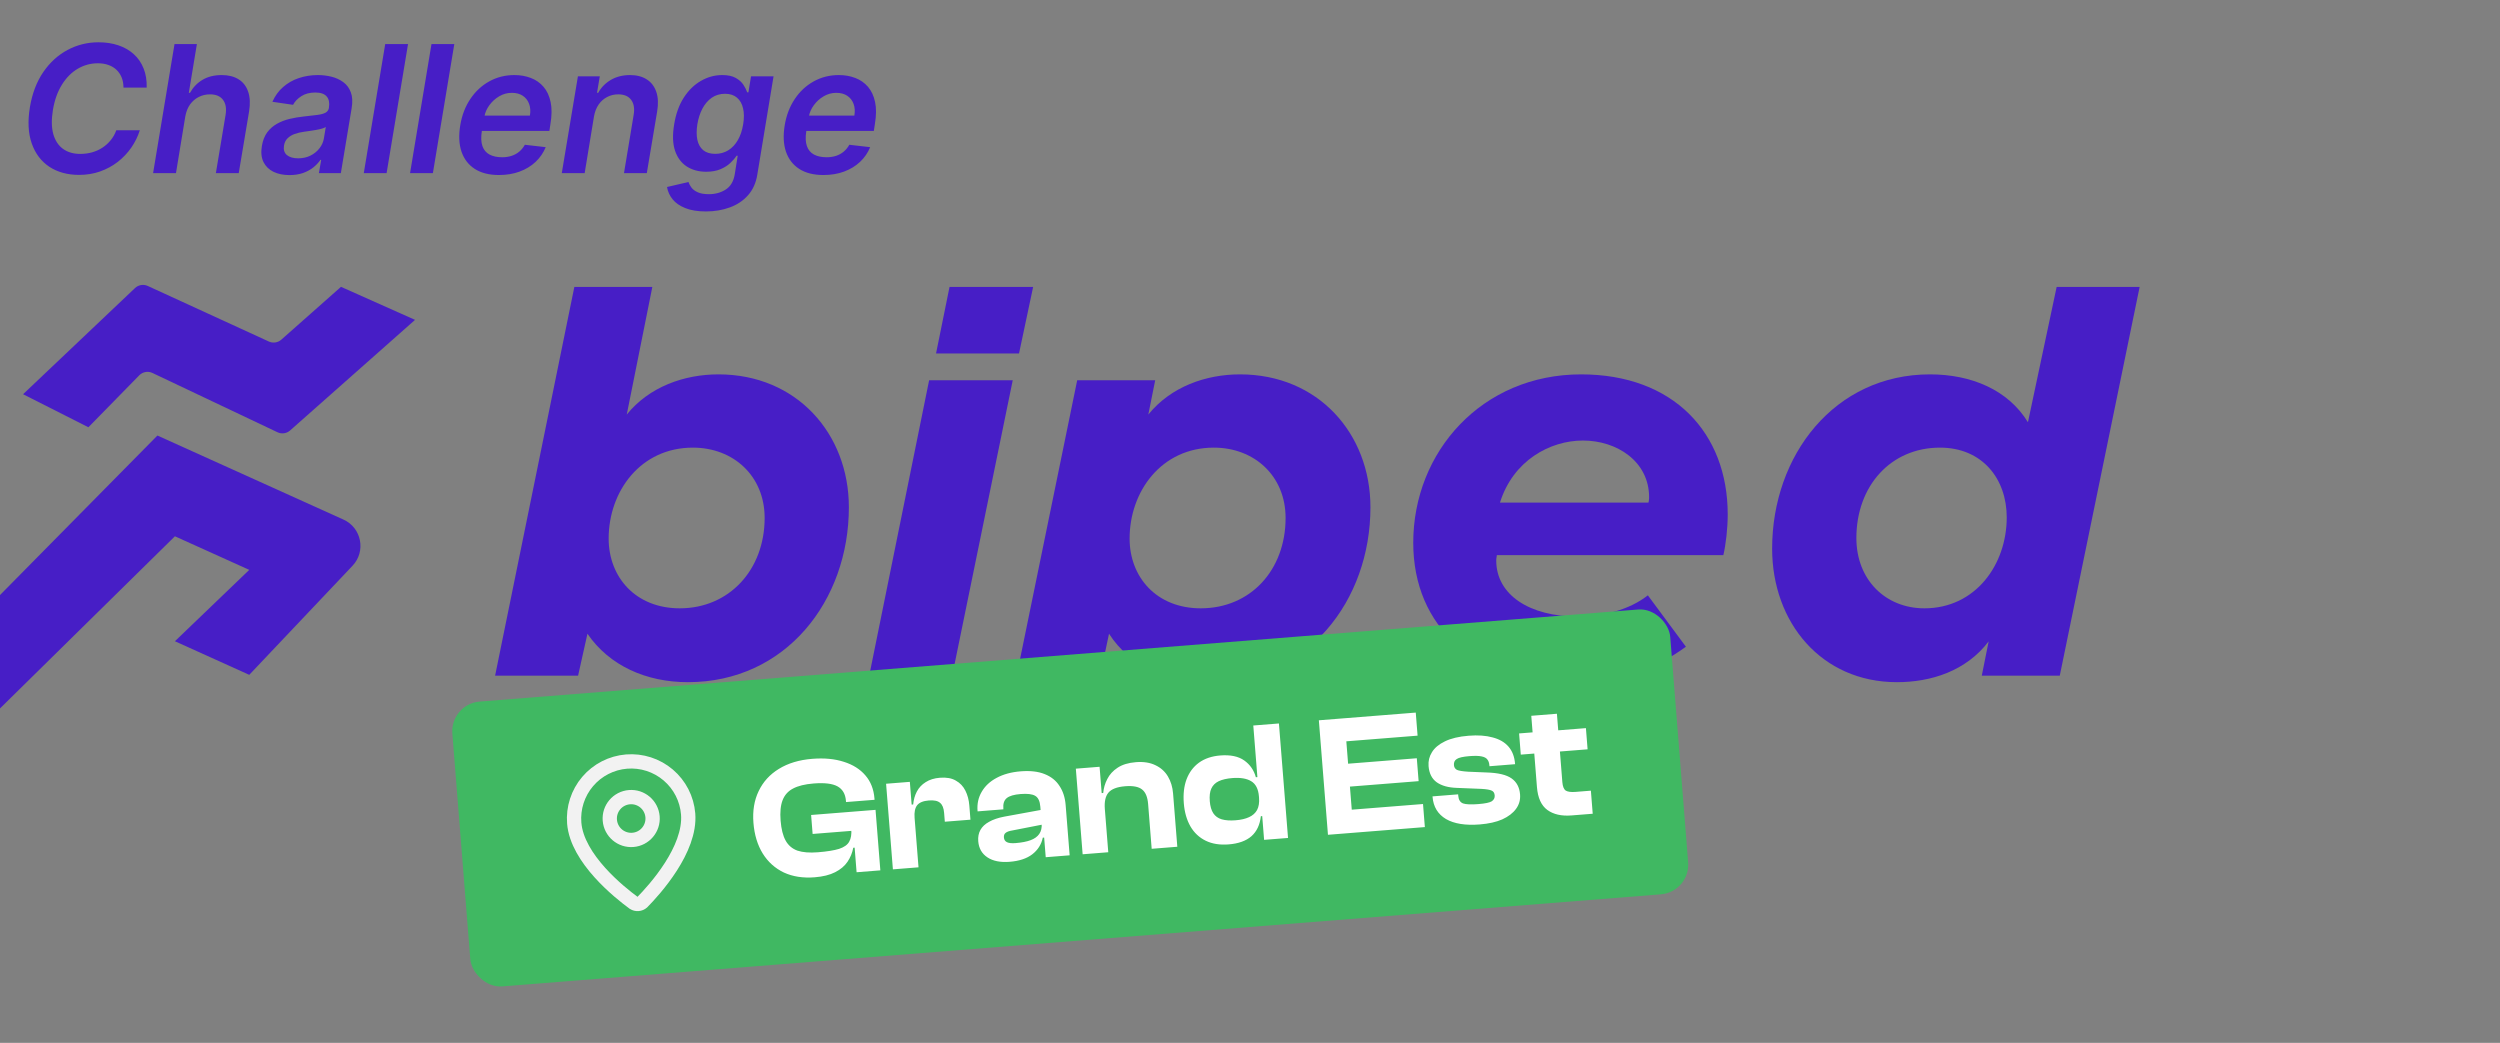 <svg width="350" height="146" viewBox="0 0 350 146" fill="none" xmlns="http://www.w3.org/2000/svg">
<rect x="0" y="0" width="350" height="146" fill="#808080" stroke="none"/>
<path d="M96.306 95.504C90.453 95.504 85.3 93.188 82.242 88.722L80.932 94.594H69.314L80.408 40.171H91.327L87.746 58.036C90.89 54.149 95.782 52.412 100.586 52.412C111.505 52.412 118.842 60.683 118.842 71.022C118.842 84.09 110.02 95.504 96.306 95.504ZM95.17 85.165C102.071 85.165 107.05 79.789 107.05 72.51C107.05 66.638 102.683 62.668 97.005 62.668C89.667 62.668 85.212 68.788 85.212 75.405C85.212 80.781 88.968 85.165 95.17 85.165Z" fill="#471EC6"/>
<path d="M121.691 94.594L130.077 53.239H141.782L133.309 94.594H121.691Z" fill="#471EC6"/>
<path d="M139.889 106.504L150.807 53.239H161.726L160.765 58.036C163.91 54.149 168.802 52.412 173.606 52.412C184.525 52.412 191.862 60.683 191.862 71.022C191.862 84.09 183.04 95.504 169.326 95.504C163.473 95.504 158.232 93.353 155.262 88.722L151.506 106.504H139.889ZM168.103 85.165C175.091 85.165 179.983 79.789 179.983 72.51C179.983 66.638 175.615 62.668 169.937 62.668C162.6 62.668 158.145 68.788 158.145 75.405C158.145 80.781 161.901 85.165 168.103 85.165Z" fill="#471EC6"/>
<path d="M219.781 95.504C206.503 95.504 197.855 87.812 197.855 75.984C197.855 63.247 207.464 52.412 221.353 52.412C234.281 52.412 241.88 60.6 241.88 72.014C241.88 73.999 241.618 76.232 241.269 77.721H209.56C209.56 77.887 209.473 78.135 209.473 78.466C209.473 83.263 214.103 86.323 220.916 86.323C224.323 86.323 228.079 85.413 230.699 83.346L236.028 90.541C231.835 93.602 226.943 95.504 219.781 95.504ZM209.997 70.36H230.787C230.787 70.36 230.874 70.029 230.874 69.615C230.874 64.57 226.332 61.675 221.615 61.675C216.985 61.675 211.832 64.487 209.997 70.36Z" fill="#471EC6"/>
<path d="M265.569 95.504C255 95.504 248.099 87.15 248.099 76.811C248.099 63.743 256.834 52.412 270.199 52.412C275.964 52.412 281.118 54.562 283.913 59.111L287.931 40.171H299.549L288.368 94.594H277.449L278.41 89.797C275.265 93.932 270.374 95.504 265.569 95.504ZM269.413 85.165C276.576 85.165 280.943 79.044 280.943 72.428C280.943 67.052 277.537 62.668 271.597 62.668C264.696 62.668 259.892 68.044 259.892 75.323C259.892 81.195 263.997 85.165 269.413 85.165Z" fill="#471EC6"/>
<path d="M131.046 49.486L132.934 40.171H144.639L142.663 49.486H131.046Z" fill="#471EC6"/>
<path d="M22.039 60.974L0 83.309V99.179L24.488 75.08L34.895 79.782L24.488 89.774L34.895 94.477L49.357 79.202C51.267 77.185 50.619 73.886 48.087 72.743L22.039 60.974Z" fill="#471EC6"/>
<path d="M18.9 40.33L3.23 55.191L12.376 59.817L19.496 52.545C19.979 52.052 20.721 51.92 21.343 52.215L38.849 60.516C39.434 60.793 40.128 60.695 40.612 60.266L58.105 44.782L47.74 40.157L39.382 47.554C38.903 47.978 38.219 48.08 37.637 47.813L20.686 40.034C20.086 39.759 19.379 39.876 18.9 40.33Z" fill="#471EC6"/>
<path d="M20.535 12.265H17.288C17.288 11.723 17.2 11.244 17.023 10.826C16.847 10.403 16.6 10.044 16.282 9.75C15.964 9.456 15.588 9.235 15.153 9.088C14.717 8.935 14.235 8.859 13.706 8.859C12.694 8.859 11.753 9.115 10.882 9.626C10.011 10.138 9.273 10.882 8.667 11.859C8.061 12.829 7.641 14.009 7.406 15.397C7.188 16.75 7.209 17.882 7.467 18.794C7.732 19.706 8.191 20.394 8.844 20.859C9.497 21.318 10.291 21.547 11.226 21.547C11.797 21.547 12.344 21.477 12.867 21.335C13.391 21.188 13.873 20.974 14.315 20.691C14.761 20.403 15.153 20.053 15.488 19.641C15.829 19.229 16.094 18.762 16.282 18.238H19.573C19.303 19.097 18.906 19.906 18.382 20.665C17.859 21.418 17.229 22.082 16.494 22.659C15.759 23.229 14.935 23.677 14.023 24C13.111 24.324 12.129 24.485 11.076 24.485C9.459 24.485 8.073 24.109 6.92 23.356C5.773 22.597 4.95 21.512 4.45 20.1C3.95 18.682 3.861 16.985 4.185 15.009C4.508 13.085 5.132 11.447 6.056 10.094C6.985 8.741 8.117 7.709 9.453 6.997C10.794 6.279 12.238 5.92 13.785 5.92C14.809 5.92 15.738 6.062 16.573 6.344C17.415 6.626 18.135 7.041 18.735 7.588C19.335 8.129 19.791 8.794 20.103 9.582C20.42 10.365 20.565 11.259 20.535 12.265ZM25.942 16.297L24.636 24.238H21.433L24.433 6.167H27.565L26.436 12.988H26.604C27.033 12.217 27.618 11.612 28.36 11.171C29.107 10.729 30.004 10.509 31.051 10.509C31.98 10.509 32.763 10.706 33.398 11.1C34.033 11.494 34.48 12.07 34.739 12.829C35.004 13.588 35.048 14.515 34.871 15.609L33.424 24.238H30.221L31.58 16.103C31.727 15.191 31.607 14.482 31.218 13.976C30.836 13.465 30.23 13.209 29.401 13.209C28.83 13.209 28.304 13.332 27.821 13.579C27.339 13.82 26.933 14.171 26.604 14.629C26.28 15.088 26.059 15.644 25.942 16.297ZM40.527 24.512C39.669 24.512 38.921 24.359 38.286 24.053C37.651 23.741 37.183 23.282 36.883 22.677C36.589 22.071 36.516 21.323 36.663 20.435C36.792 19.671 37.039 19.038 37.404 18.538C37.774 18.038 38.227 17.638 38.763 17.338C39.304 17.032 39.892 16.803 40.527 16.65C41.169 16.497 41.821 16.385 42.486 16.315C43.298 16.232 43.954 16.156 44.454 16.085C44.96 16.015 45.339 15.909 45.592 15.768C45.845 15.62 45.998 15.397 46.051 15.097V15.044C46.157 14.379 46.051 13.865 45.733 13.5C45.416 13.135 44.886 12.953 44.145 12.953C43.368 12.953 42.716 13.123 42.186 13.465C41.657 13.806 41.271 14.209 41.03 14.674L38.136 14.25C38.501 13.426 39.001 12.738 39.636 12.185C40.271 11.626 41.004 11.209 41.833 10.932C42.669 10.65 43.56 10.509 44.507 10.509C45.154 10.509 45.786 10.585 46.404 10.738C47.027 10.891 47.577 11.144 48.054 11.497C48.536 11.844 48.889 12.318 49.113 12.918C49.342 13.518 49.38 14.268 49.227 15.168L47.719 24.238H44.648L44.966 22.377H44.86C44.607 22.753 44.277 23.106 43.871 23.435C43.466 23.759 42.983 24.021 42.424 24.221C41.866 24.415 41.233 24.512 40.527 24.512ZM41.736 22.165C42.377 22.165 42.954 22.038 43.466 21.785C43.977 21.526 44.398 21.185 44.727 20.762C45.057 20.338 45.263 19.877 45.345 19.377L45.61 17.779C45.492 17.862 45.31 17.938 45.063 18.009C44.816 18.079 44.539 18.141 44.233 18.194C43.933 18.247 43.636 18.294 43.342 18.335C43.048 18.376 42.795 18.412 42.583 18.441C42.095 18.506 41.648 18.612 41.242 18.759C40.842 18.906 40.51 19.112 40.245 19.377C39.986 19.635 39.824 19.971 39.76 20.382C39.666 20.965 39.804 21.409 40.174 21.715C40.545 22.015 41.066 22.165 41.736 22.165ZM57.125 6.167L54.124 24.238H50.93L53.93 6.167H57.125ZM63.603 6.167L60.603 24.238H57.409L60.409 6.167H63.603ZM69.853 24.503C68.494 24.503 67.37 24.221 66.482 23.656C65.594 23.085 64.97 22.279 64.611 21.238C64.258 20.191 64.2 18.959 64.435 17.541C64.664 16.147 65.132 14.924 65.838 13.87C66.544 12.812 67.426 11.988 68.485 11.4C69.55 10.806 70.726 10.509 72.014 10.509C72.85 10.509 73.617 10.644 74.317 10.915C75.017 11.179 75.609 11.591 76.091 12.15C76.573 12.709 76.906 13.421 77.088 14.285C77.27 15.144 77.262 16.168 77.062 17.356L76.912 18.335H65.794L66.138 16.182H74.185C74.291 15.57 74.256 15.026 74.079 14.55C73.903 14.068 73.609 13.688 73.197 13.412C72.785 13.135 72.27 12.997 71.653 12.997C71.023 12.997 70.435 13.159 69.888 13.482C69.347 13.8 68.891 14.212 68.52 14.718C68.15 15.223 67.914 15.756 67.814 16.315L67.453 18.379C67.323 19.227 67.353 19.918 67.541 20.453C67.729 20.988 68.058 21.382 68.529 21.635C69 21.888 69.594 22.015 70.311 22.015C70.782 22.015 71.217 21.95 71.617 21.821C72.017 21.691 72.373 21.497 72.685 21.238C73.003 20.974 73.267 20.65 73.479 20.268L76.4 20.603C76.076 21.391 75.603 22.079 74.979 22.668C74.356 23.25 73.609 23.703 72.738 24.026C71.873 24.344 70.912 24.503 69.853 24.503ZM83.159 16.297L81.853 24.238H78.65L80.909 10.685H83.971L83.582 12.988H83.75C84.173 12.229 84.767 11.626 85.532 11.179C86.297 10.732 87.188 10.509 88.206 10.509C89.129 10.509 89.906 10.709 90.535 11.109C91.165 11.503 91.612 12.082 91.876 12.847C92.141 13.606 92.182 14.526 92 15.609L90.553 24.238H87.359L88.709 16.103C88.862 15.203 88.747 14.497 88.365 13.985C87.988 13.468 87.382 13.209 86.547 13.209C85.988 13.209 85.473 13.332 85.003 13.579C84.532 13.82 84.135 14.171 83.812 14.629C83.494 15.088 83.276 15.644 83.159 16.297ZM98.829 29.603C97.677 29.603 96.715 29.447 95.944 29.135C95.174 28.829 94.579 28.418 94.162 27.9C93.744 27.382 93.485 26.809 93.385 26.18L96.385 25.482C96.474 25.747 96.615 26.009 96.809 26.268C97.009 26.532 97.303 26.75 97.691 26.921C98.079 27.097 98.597 27.185 99.244 27.185C100.15 27.185 100.941 26.965 101.618 26.524C102.294 26.082 102.712 25.365 102.871 24.371L103.277 21.803H103.118C102.906 22.132 102.615 22.471 102.244 22.818C101.88 23.165 101.418 23.456 100.859 23.691C100.306 23.927 99.641 24.044 98.865 24.044C97.824 24.044 96.921 23.8 96.156 23.312C95.391 22.818 94.841 22.082 94.506 21.106C94.177 20.123 94.135 18.894 94.382 17.418C94.624 15.929 95.076 14.674 95.741 13.65C96.412 12.62 97.215 11.841 98.15 11.312C99.085 10.776 100.074 10.509 101.115 10.509C101.909 10.509 102.541 10.644 103.012 10.915C103.482 11.179 103.838 11.5 104.08 11.876C104.321 12.247 104.497 12.597 104.609 12.926H104.777L105.147 10.685H108.297L106.021 24.459C105.833 25.618 105.4 26.576 104.724 27.335C104.047 28.1 103.197 28.668 102.174 29.038C101.156 29.415 100.041 29.603 98.829 29.603ZM100.135 21.538C100.812 21.538 101.418 21.373 101.953 21.044C102.488 20.715 102.935 20.241 103.294 19.623C103.653 19.006 103.903 18.265 104.044 17.4C104.185 16.547 104.18 15.8 104.027 15.159C103.88 14.518 103.594 14.021 103.171 13.668C102.747 13.309 102.194 13.129 101.512 13.129C100.8 13.129 100.177 13.315 99.641 13.685C99.112 14.056 98.677 14.565 98.335 15.212C98 15.853 97.765 16.582 97.629 17.4C97.5 18.229 97.5 18.956 97.629 19.579C97.765 20.197 98.038 20.679 98.45 21.026C98.868 21.368 99.43 21.538 100.135 21.538ZM115.277 24.503C113.918 24.503 112.794 24.221 111.906 23.656C111.018 23.085 110.394 22.279 110.035 21.238C109.683 20.191 109.624 18.959 109.859 17.541C110.088 16.147 110.556 14.924 111.262 13.87C111.968 12.812 112.85 11.988 113.909 11.4C114.974 10.806 116.15 10.509 117.439 10.509C118.274 10.509 119.041 10.644 119.741 10.915C120.442 11.179 121.033 11.591 121.515 12.15C121.997 12.709 122.33 13.421 122.512 14.285C122.694 15.144 122.686 16.168 122.486 17.356L122.336 18.335H111.218L111.562 16.182H119.609C119.715 15.57 119.68 15.026 119.503 14.55C119.327 14.068 119.033 13.688 118.621 13.412C118.209 13.135 117.694 12.997 117.077 12.997C116.447 12.997 115.859 13.159 115.312 13.482C114.771 13.8 114.315 14.212 113.944 14.718C113.574 15.223 113.338 15.756 113.238 16.315L112.877 18.379C112.747 19.227 112.777 19.918 112.965 20.453C113.153 20.988 113.483 21.382 113.953 21.635C114.424 21.888 115.018 22.015 115.736 22.015C116.206 22.015 116.641 21.95 117.041 21.821C117.441 21.691 117.797 21.497 118.109 21.238C118.427 20.974 118.691 20.65 118.903 20.268L121.824 20.603C121.5 21.391 121.027 22.079 120.403 22.668C119.78 23.25 119.033 23.703 118.162 24.026C117.297 24.344 116.336 24.503 115.277 24.503Z" fill="#471EC6"/>
<g clip-path="url(#clip0_4424_1742)">
<rect x="63" y="98.551" width="171.038" height="40" rx="4.161" transform="rotate(-4.544 63 98.551)" fill="#40B862"/>
<g clip-path="url(#clip1_4424_1742)">
<path d="M96.34 113.947C96.743 118.924 91.642 124.554 89.918 126.305C89.756 126.449 89.552 126.536 89.335 126.554C89.119 126.571 88.903 126.518 88.72 126.402C86.737 124.952 80.796 120.216 80.392 115.239C80.221 113.125 80.897 111.028 82.271 109.412C83.645 107.795 85.605 106.791 87.72 106.619C89.835 106.448 91.931 107.124 93.548 108.498C95.164 109.872 96.169 111.832 96.34 113.947Z" stroke="#F2F2F2" stroke-width="2" stroke-linecap="round" stroke-linejoin="round"/>
<path d="M88.609 117.583C90.26 117.45 91.49 116.002 91.356 114.351C91.222 112.699 89.775 111.469 88.124 111.603C86.472 111.737 85.242 113.184 85.376 114.836C85.51 116.487 86.957 117.717 88.609 117.583Z" stroke="#F2F2F2" stroke-width="2" stroke-linecap="round" stroke-linejoin="round"/>
</g>
<path d="M114.056 122.821C112.429 122.95 110.991 122.728 109.742 122.153C108.507 121.561 107.522 120.676 106.786 119.498C106.049 118.305 105.614 116.871 105.481 115.196C105.348 113.522 105.592 112.042 106.212 110.757C106.831 109.455 107.776 108.417 109.046 107.642C110.331 106.85 111.891 106.381 113.725 106.235C115.4 106.102 116.872 106.242 118.14 106.655C119.408 107.052 120.413 107.686 121.157 108.558C121.899 109.414 122.321 110.488 122.424 111.779L122.439 111.971L118.444 112.288L118.429 112.097C118.354 111.156 117.964 110.489 117.258 110.095C116.553 109.702 115.435 109.566 113.903 109.688C112.691 109.784 111.731 110.021 111.023 110.398C110.329 110.758 109.843 111.303 109.563 112.031C109.283 112.743 109.19 113.698 109.285 114.894C109.379 116.074 109.613 117.003 109.988 117.679C110.363 118.356 110.914 118.825 111.641 119.089C112.383 119.335 113.336 119.411 114.5 119.319C115.776 119.217 116.767 119.058 117.472 118.842C118.176 118.609 118.647 118.275 118.885 117.839C119.139 117.401 119.236 116.808 119.177 116.058L119.12 115.34L122.706 115.031L122.735 115.39L119.912 118.648L119.458 118.684C119.322 119.401 119.053 120.057 118.651 120.65C118.249 121.244 117.669 121.731 116.913 122.112C116.173 122.492 115.221 122.728 114.056 122.821ZM123.248 121.85L119.923 122.114L119.579 117.784L119.281 117.374L119.006 113.905L122.594 113.62L123.248 121.85ZM122.786 116.036L113.767 116.753L113.556 114.097L122.575 113.38L122.786 116.036ZM128.593 121.425L125.005 121.71L124.052 109.724L127.378 109.46L127.65 112.881L127.922 112.98L128.593 121.425ZM128.042 114.487L127.324 114.544L127.176 112.678L127.846 112.625C127.906 111.962 128.075 111.363 128.353 110.827C128.646 110.274 129.06 109.832 129.596 109.5C130.13 109.153 130.796 108.947 131.593 108.884C132.502 108.812 133.243 108.945 133.816 109.285C134.403 109.608 134.85 110.078 135.156 110.695C135.461 111.297 135.644 111.989 135.706 112.77L135.864 114.756L132.275 115.041L132.176 113.797C132.123 113.127 131.934 112.661 131.608 112.398C131.297 112.118 130.774 112.007 130.04 112.065C129.243 112.128 128.691 112.357 128.386 112.75C128.096 113.142 127.981 113.721 128.042 114.487ZM149.75 119.744L146.401 120.01L146.175 117.163L145.979 117.13L145.647 112.943C145.585 112.162 145.343 111.651 144.923 111.412C144.519 111.171 143.838 111.089 142.881 111.165C141.972 111.237 141.329 111.425 140.952 111.728C140.574 112.03 140.413 112.525 140.468 113.211L140.475 113.306L136.863 113.593L136.857 113.522C136.778 112.533 136.972 111.643 137.439 110.851C137.905 110.044 138.599 109.395 139.523 108.904C140.462 108.396 141.586 108.09 142.893 107.986C144.233 107.88 145.351 108.007 146.246 108.37C147.158 108.73 147.852 109.285 148.329 110.034C148.82 110.765 149.108 111.657 149.191 112.71L149.75 119.744ZM141.348 120.652C140.056 120.755 139.02 120.548 138.241 120.032C137.462 119.516 137.033 118.764 136.954 117.775C136.906 117.169 137.008 116.639 137.261 116.186C137.514 115.732 137.918 115.355 138.471 115.054C139.024 114.738 139.727 114.497 140.581 114.333L145.92 113.355L146.084 115.413L141.722 116.265C141.293 116.331 140.981 116.444 140.785 116.604C140.604 116.747 140.525 116.962 140.548 117.249C140.573 117.568 140.719 117.789 140.986 117.912C141.252 118.036 141.649 118.076 142.175 118.034C143.036 117.966 143.74 117.83 144.285 117.626C144.831 117.422 145.233 117.133 145.493 116.76C145.766 116.369 145.879 115.87 145.831 115.264L146.164 115.214L146.326 117.247L145.991 117.274C145.793 118.22 145.301 118.998 144.515 119.606C143.743 120.197 142.688 120.546 141.348 120.652ZM164.824 118.546L161.235 118.831L160.737 112.563C160.659 111.59 160.381 110.914 159.901 110.535C159.421 110.139 158.63 109.986 157.529 110.073C156.381 110.164 155.595 110.468 155.17 110.983C154.76 111.481 154.596 112.24 154.677 113.261L154.222 113.297L153.781 111.069L154.45 111.016C154.509 110.337 154.698 109.688 155.018 109.069C155.337 108.434 155.816 107.906 156.457 107.486C157.113 107.049 157.967 106.788 159.019 106.704C160.104 106.618 161.022 106.762 161.774 107.136C162.525 107.493 163.104 108.017 163.512 108.707C163.92 109.397 164.159 110.188 164.23 111.081L164.824 118.546ZM155.158 119.314L151.569 119.599L150.617 107.613L153.942 107.349L154.239 111.081L154.512 111.18L155.158 119.314ZM172.017 118.215C170.773 118.314 169.7 118.142 168.798 117.7C167.896 117.258 167.185 116.593 166.665 115.703C166.144 114.798 165.833 113.715 165.733 112.455C165.632 111.179 165.76 110.061 166.117 109.102C166.489 108.125 167.069 107.349 167.858 106.773C168.662 106.195 169.655 105.859 170.835 105.765C172.255 105.653 173.373 105.885 174.189 106.462C175.005 107.039 175.549 107.823 175.82 108.812L176.49 108.759L176.705 111.462L176.25 111.499C176.168 110.462 175.807 109.752 175.166 109.37C174.542 108.986 173.656 108.84 172.507 108.931C171.742 108.992 171.111 109.138 170.616 109.37C170.137 109.601 169.795 109.941 169.59 110.391C169.383 110.824 169.31 111.416 169.37 112.166C169.427 112.883 169.592 113.448 169.865 113.86C170.139 114.271 170.53 114.553 171.04 114.705C171.566 114.856 172.211 114.901 172.977 114.84C173.742 114.78 174.373 114.633 174.868 114.401C175.379 114.168 175.754 113.833 175.992 113.397C176.229 112.945 176.32 112.376 176.266 111.69L176.72 111.654L177.165 114.219L176.519 114.27C176.389 115.468 175.95 116.402 175.201 117.071C174.45 117.725 173.389 118.106 172.017 118.215ZM180.324 117.314L176.974 117.58L176.693 114.039L176.429 113.747L175.461 101.57L179.05 101.285L180.324 117.314ZM189.503 116.585L185.914 116.87L184.64 100.84L188.229 100.555L189.503 116.585ZM199.479 115.792L186.919 116.79L186.662 113.56L199.223 112.562L199.479 115.792ZM198.607 109.361L186.406 110.33L186.151 107.124L198.352 106.155L198.607 109.361ZM198.462 102.992L185.902 103.99L185.645 100.761L198.206 99.762L198.462 102.992ZM207.173 115.421C205.163 115.581 203.586 115.329 202.442 114.666C201.297 113.986 200.669 112.953 200.558 111.565L200.553 111.493L204.141 111.208L204.158 111.423C204.202 111.966 204.422 112.317 204.82 112.478C205.233 112.622 205.95 112.653 206.97 112.572C207.927 112.496 208.551 112.366 208.841 112.183C209.146 111.982 209.285 111.706 209.257 111.355C209.23 111.02 209.092 110.799 208.843 110.69C208.592 110.566 208.112 110.483 207.403 110.443L203.997 110.305C202.791 110.272 201.839 110.011 201.142 109.52C200.461 109.029 200.08 108.273 199.999 107.252C199.943 106.55 200.1 105.904 200.471 105.312C200.84 104.705 201.442 104.2 202.276 103.797C203.126 103.376 204.236 103.111 205.608 103.002C206.916 102.898 208.038 102.978 208.973 103.24C209.924 103.486 210.664 103.916 211.195 104.532C211.725 105.148 212.029 105.943 212.106 106.916L212.112 106.987L208.523 107.273L208.512 107.129C208.485 106.794 208.392 106.529 208.232 106.333C208.087 106.12 207.81 105.973 207.403 105.893C207.011 105.812 206.448 105.8 205.715 105.859C204.821 105.93 204.23 106.065 203.941 106.264C203.651 106.448 203.521 106.731 203.551 107.114C203.575 107.417 203.713 107.639 203.965 107.779C204.232 107.903 204.76 107.989 205.551 108.039L208.135 108.146C209.744 108.195 210.906 108.472 211.62 108.977C212.334 109.482 212.731 110.229 212.809 111.218C212.869 111.967 212.682 112.64 212.248 113.236C211.813 113.833 211.17 114.325 210.318 114.714C209.465 115.087 208.417 115.322 207.173 115.421ZM222.98 113.924L220.014 114.16C218.61 114.272 217.482 114.016 216.63 113.394C215.778 112.771 215.292 111.702 215.172 110.187L214.379 100.211L217.968 99.925L218.728 109.495C218.776 110.101 218.936 110.498 219.208 110.685C219.494 110.855 219.948 110.915 220.57 110.866L222.724 110.694L222.98 113.924ZM222.264 104.905L212.909 105.648L212.673 102.681L222.028 101.938L222.264 104.905Z" fill="white"/>
</g>
<defs>
<clipPath id="clip0_4424_1742">
<rect x="63" y="98.551" width="171.038" height="40" rx="4.161" transform="rotate(-4.544 63 98.551)" fill="white"/>
</clipPath>
<clipPath id="clip1_4424_1742">
<rect width="24" height="24" fill="white" transform="translate(75.598 105.594) rotate(-4.633)"/>
</clipPath>
</defs>
</svg>
